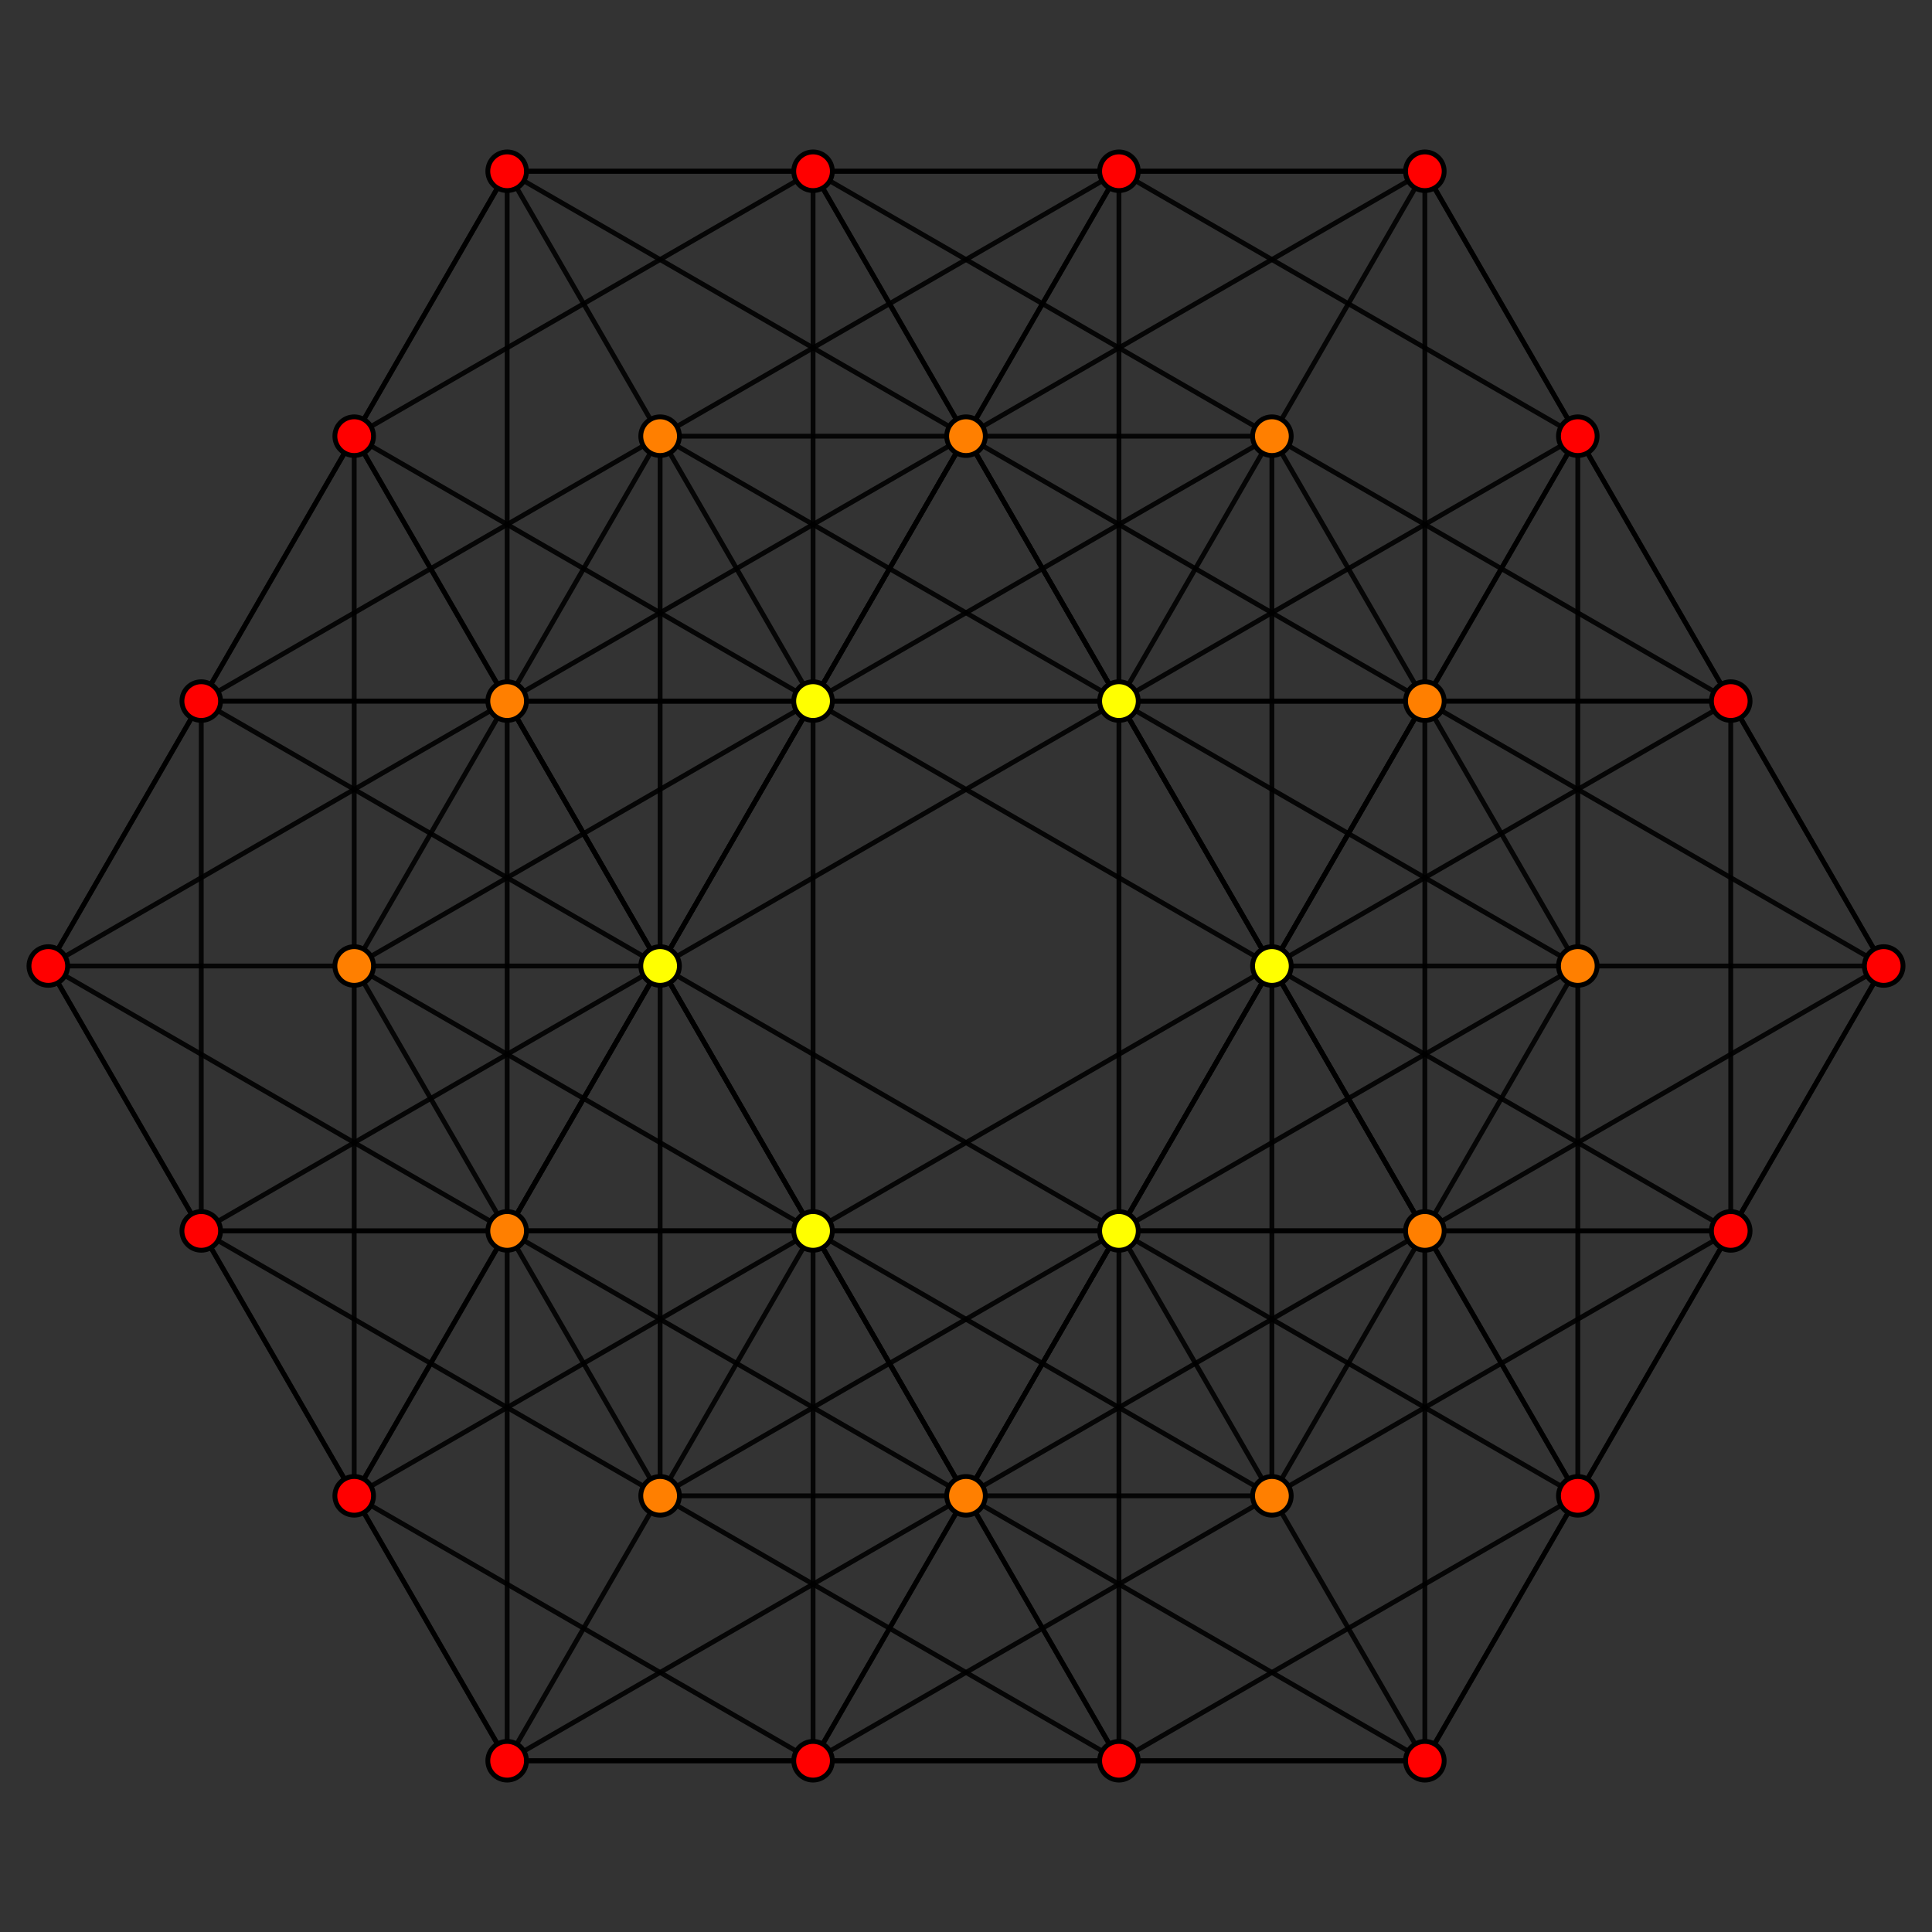 <?xml version="1.0" encoding="UTF-8" standalone="no"?>
<svg
xmlns="http://www.w3.org/2000/svg"
version="1.0"
width="3200" height="3200"
id="5-simplex_t02.svg">
<rect width="100%" height="100%" fill="#333333" stroke="none"/>
<g style="stroke:#000000;stroke-width:8.0;stroke-opacity:0.90;">
<line x1="2613.333" y1="2477.573" x2="2360.000" y2="2038.786"/>
<line x1="2613.333" y1="2477.573" x2="2613.333" y2="1600.000"/>
<line x1="2613.333" y1="2477.573" x2="3120.000" y2="1600.000"/>
<line x1="2613.333" y1="2477.573" x2="1853.333" y2="2038.786"/>
<line x1="2613.333" y1="2477.573" x2="2106.667" y2="1600.000"/>
<line x1="2613.333" y1="2477.573" x2="2360.000" y2="2916.359"/>
<line x1="2613.333" y1="2477.573" x2="1853.333" y2="2916.359"/>
<line x1="2360.000" y1="2038.786" x2="2613.333" y2="1600.000"/>
<line x1="2360.000" y1="2038.786" x2="3120.000" y2="1600.000"/>
<line x1="2360.000" y1="2038.786" x2="1853.333" y2="2038.786"/>
<line x1="2360.000" y1="2038.786" x2="1853.333" y2="1161.214"/>
<line x1="2360.000" y1="2038.786" x2="2360.000" y2="1161.214"/>
<line x1="2360.000" y1="2038.786" x2="2106.667" y2="2477.573"/>
<line x1="2360.000" y1="2038.786" x2="1346.667" y2="2038.786"/>
<line x1="2613.333" y1="1600.000" x2="3120.000" y2="1600.000"/>
<line x1="2613.333" y1="1600.000" x2="2106.667" y2="1600.000"/>
<line x1="2613.333" y1="1600.000" x2="1853.333" y2="1161.214"/>
<line x1="2613.333" y1="1600.000" x2="2613.333" y2="722.428"/>
<line x1="3120.000" y1="1600.000" x2="2360.000" y2="1161.214"/>
<line x1="3120.000" y1="1600.000" x2="2613.333" y2="722.428"/>
<line x1="3120.000" y1="1600.000" x2="2866.667" y2="2038.786"/>
<line x1="3120.000" y1="1600.000" x2="2866.667" y2="1161.214"/>
<line x1="1853.333" y1="2038.786" x2="2106.667" y2="1600.000"/>
<line x1="1853.333" y1="2038.786" x2="2613.333" y2="1600.000"/>
<line x1="1853.333" y1="2038.786" x2="1853.333" y2="1161.214"/>
<line x1="1853.333" y1="2038.786" x2="2360.000" y2="1161.214"/>
<line x1="1853.333" y1="2038.786" x2="1093.333" y2="2477.573"/>
<line x1="1853.333" y1="2038.786" x2="840.000" y2="2038.786"/>
<line x1="2106.667" y1="1600.000" x2="1853.333" y2="1161.214"/>
<line x1="2106.667" y1="1600.000" x2="2613.333" y2="722.428"/>
<line x1="2106.667" y1="1600.000" x2="1346.667" y2="2038.786"/>
<line x1="2106.667" y1="1600.000" x2="1346.667" y2="1161.214"/>
<line x1="2613.333" y1="1600.000" x2="2360.000" y2="1161.214"/>
<line x1="1853.333" y1="1161.214" x2="2360.000" y2="1161.214"/>
<line x1="1853.333" y1="1161.214" x2="2613.333" y2="722.428"/>
<line x1="1853.333" y1="1161.214" x2="840.000" y2="1161.214"/>
<line x1="1853.333" y1="1161.214" x2="1093.333" y2="722.428"/>
<line x1="2360.000" y1="1161.214" x2="2613.333" y2="722.428"/>
<line x1="2360.000" y1="1161.214" x2="1346.667" y2="1161.214"/>
<line x1="2360.000" y1="1161.214" x2="2106.667" y2="722.428"/>
<line x1="2613.333" y1="722.428" x2="1853.333" y2="283.641"/>
<line x1="2613.333" y1="722.428" x2="2360.000" y2="283.641"/>
<line x1="2360.000" y1="2916.359" x2="2106.667" y2="2477.573"/>
<line x1="2360.000" y1="2916.359" x2="2360.000" y2="2038.786"/>
<line x1="2360.000" y1="2916.359" x2="2866.667" y2="2038.786"/>
<line x1="2360.000" y1="2916.359" x2="1853.333" y2="2916.359"/>
<line x1="2360.000" y1="2916.359" x2="1346.667" y2="2916.359"/>
<line x1="2360.000" y1="2916.359" x2="1600.000" y2="2477.572"/>
<line x1="2106.667" y1="2477.573" x2="2866.667" y2="2038.786"/>
<line x1="2106.667" y1="2477.573" x2="1346.667" y2="2038.786"/>
<line x1="2106.667" y1="2477.573" x2="1346.667" y2="2916.359"/>
<line x1="2106.667" y1="2477.573" x2="1853.333" y2="2038.786"/>
<line x1="2360.000" y1="2038.786" x2="2866.667" y2="2038.786"/>
<line x1="2360.000" y1="2038.786" x2="1600.000" y2="2477.572"/>
<line x1="2360.000" y1="2038.786" x2="2106.667" y2="1600.000"/>
<line x1="2866.667" y1="2038.786" x2="2866.667" y2="1161.214"/>
<line x1="2866.667" y1="2038.786" x2="1853.333" y2="2038.786"/>
<line x1="2866.667" y1="2038.786" x2="2106.667" y2="1600.000"/>
<line x1="1853.333" y1="2916.359" x2="1093.333" y2="2477.573"/>
<line x1="1853.333" y1="2916.359" x2="1346.667" y2="2038.786"/>
<line x1="1853.333" y1="2916.359" x2="1853.333" y2="2038.786"/>
<line x1="1853.333" y1="2916.359" x2="840.000" y2="2916.359"/>
<line x1="1853.333" y1="2916.359" x2="1600.000" y2="2477.572"/>
<line x1="1346.667" y1="2038.786" x2="840.000" y2="2038.786"/>
<line x1="1346.667" y1="2038.786" x2="840.000" y2="1161.214"/>
<line x1="1346.667" y1="2038.786" x2="1346.667" y2="1161.214"/>
<line x1="1346.667" y1="2038.786" x2="586.667" y2="2477.573"/>
<line x1="1346.667" y1="2038.786" x2="586.667" y2="1600.000"/>
<line x1="1346.667" y1="2038.786" x2="1093.333" y2="1600.000"/>
<line x1="1853.333" y1="1161.214" x2="1346.667" y2="1161.214"/>
<line x1="1853.333" y1="1161.214" x2="1853.333" y2="283.641"/>
<line x1="1853.333" y1="1161.214" x2="1093.333" y2="1600.000"/>
<line x1="1853.333" y1="1161.214" x2="1600.000" y2="722.428"/>
<line x1="2866.667" y1="1161.214" x2="2360.000" y2="1161.214"/>
<line x1="2866.667" y1="1161.214" x2="2106.667" y2="722.428"/>
<line x1="2866.667" y1="1161.214" x2="2360.000" y2="283.641"/>
<line x1="2866.667" y1="1161.214" x2="2106.667" y2="1600.000"/>
<line x1="2866.667" y1="1161.214" x2="1853.333" y2="1161.214"/>
<line x1="1093.333" y1="2477.573" x2="1346.667" y2="2038.786"/>
<line x1="1093.333" y1="2477.573" x2="840.000" y2="2038.786"/>
<line x1="1093.333" y1="2477.573" x2="840.000" y2="2916.359"/>
<line x1="1093.333" y1="2477.573" x2="333.333" y2="2038.786"/>
<line x1="1346.667" y1="2038.786" x2="1853.333" y2="2038.786"/>
<line x1="1346.667" y1="2038.786" x2="333.333" y2="2038.786"/>
<line x1="1853.333" y1="2038.786" x2="1600.000" y2="2477.572"/>
<line x1="1853.333" y1="2038.786" x2="1093.333" y2="1600.000"/>
<line x1="840.000" y1="2038.786" x2="840.000" y2="1161.214"/>
<line x1="840.000" y1="2038.786" x2="1346.667" y2="1161.214"/>
<line x1="840.000" y1="2038.786" x2="586.667" y2="2477.573"/>
<line x1="840.000" y1="2038.786" x2="80.000" y2="1600.000"/>
<line x1="840.000" y1="2038.786" x2="586.667" y2="1600.000"/>
<line x1="1346.667" y1="1161.214" x2="1093.333" y2="722.428"/>
<line x1="1346.667" y1="1161.214" x2="1853.333" y2="283.641"/>
<line x1="1346.667" y1="1161.214" x2="1093.333" y2="1600.000"/>
<line x1="1346.667" y1="1161.214" x2="333.333" y2="1161.214"/>
<line x1="2360.000" y1="1161.214" x2="2360.000" y2="283.641"/>
<line x1="2360.000" y1="1161.214" x2="2106.667" y2="1600.000"/>
<line x1="2360.000" y1="1161.214" x2="1600.000" y2="722.428"/>
<line x1="840.000" y1="1161.214" x2="1346.667" y2="1161.214"/>
<line x1="840.000" y1="1161.214" x2="1093.333" y2="722.428"/>
<line x1="840.000" y1="1161.214" x2="586.667" y2="1600.000"/>
<line x1="840.000" y1="1161.214" x2="80.000" y2="1600.000"/>
<line x1="840.000" y1="1161.214" x2="586.667" y2="722.428"/>
<line x1="1346.667" y1="1161.214" x2="2106.667" y2="722.428"/>
<line x1="1346.667" y1="1161.214" x2="586.667" y2="1600.000"/>
<line x1="1346.667" y1="1161.214" x2="586.667" y2="722.428"/>
<line x1="1093.333" y1="722.428" x2="1853.333" y2="283.641"/>
<line x1="1093.333" y1="722.428" x2="333.333" y2="1161.214"/>
<line x1="1093.333" y1="722.428" x2="840.000" y2="283.641"/>
<line x1="2106.667" y1="722.428" x2="2360.000" y2="283.641"/>
<line x1="2106.667" y1="722.428" x2="1853.333" y2="1161.214"/>
<line x1="2106.667" y1="722.428" x2="1346.667" y2="283.641"/>
<line x1="1853.333" y1="283.641" x2="2360.000" y2="283.641"/>
<line x1="1853.333" y1="283.641" x2="1600.000" y2="722.428"/>
<line x1="1853.333" y1="283.641" x2="840.000" y2="283.641"/>
<line x1="2360.000" y1="283.641" x2="1600.000" y2="722.428"/>
<line x1="2360.000" y1="283.641" x2="1346.667" y2="283.641"/>
<line x1="1346.667" y1="2916.359" x2="1600.000" y2="2477.572"/>
<line x1="1346.667" y1="2916.359" x2="1346.667" y2="2038.786"/>
<line x1="1346.667" y1="2916.359" x2="1853.333" y2="2038.786"/>
<line x1="1346.667" y1="2916.359" x2="840.000" y2="2916.359"/>
<line x1="1346.667" y1="2916.359" x2="586.667" y2="2477.573"/>
<line x1="1600.000" y1="2477.572" x2="2106.667" y2="2477.573"/>
<line x1="1600.000" y1="2477.572" x2="1346.667" y2="2038.786"/>
<line x1="1600.000" y1="2477.572" x2="2106.667" y2="1600.000"/>
<line x1="1600.000" y1="2477.572" x2="1093.333" y2="2477.573"/>
<line x1="1600.000" y1="2477.572" x2="1093.333" y2="1600.000"/>
<line x1="2106.667" y1="2477.573" x2="2106.667" y2="1600.000"/>
<line x1="2106.667" y1="1600.000" x2="1600.000" y2="722.428"/>
<line x1="2106.667" y1="1600.000" x2="2106.667" y2="722.428"/>
<line x1="840.000" y1="2916.359" x2="1600.000" y2="2477.572"/>
<line x1="840.000" y1="2916.359" x2="586.667" y2="2477.573"/>
<line x1="840.000" y1="2916.359" x2="333.333" y2="2038.786"/>
<line x1="840.000" y1="2916.359" x2="840.000" y2="2038.786"/>
<line x1="1093.333" y1="2477.573" x2="1093.333" y2="1600.000"/>
<line x1="1600.000" y1="2477.572" x2="840.000" y2="2038.786"/>
<line x1="586.667" y1="2477.573" x2="586.667" y2="1600.000"/>
<line x1="586.667" y1="2477.573" x2="1093.333" y2="1600.000"/>
<line x1="586.667" y1="2477.573" x2="80.000" y2="1600.000"/>
<line x1="1093.333" y1="1600.000" x2="840.000" y2="1161.214"/>
<line x1="1093.333" y1="1600.000" x2="1600.000" y2="722.428"/>
<line x1="1093.333" y1="1600.000" x2="333.333" y2="1161.214"/>
<line x1="1093.333" y1="1600.000" x2="1093.333" y2="722.428"/>
<line x1="586.667" y1="1600.000" x2="1093.333" y2="1600.000"/>
<line x1="586.667" y1="1600.000" x2="80.000" y2="1600.000"/>
<line x1="586.667" y1="1600.000" x2="586.667" y2="722.428"/>
<line x1="1093.333" y1="1600.000" x2="586.667" y2="722.428"/>
<line x1="840.000" y1="1161.214" x2="1600.000" y2="722.428"/>
<line x1="840.000" y1="1161.214" x2="333.333" y2="1161.214"/>
<line x1="840.000" y1="1161.214" x2="840.000" y2="283.641"/>
<line x1="1853.333" y1="1161.214" x2="1346.667" y2="283.641"/>
<line x1="1600.000" y1="722.428" x2="2106.667" y2="722.428"/>
<line x1="1600.000" y1="722.428" x2="1093.333" y2="722.428"/>
<line x1="1600.000" y1="722.428" x2="840.000" y2="283.641"/>
<line x1="333.333" y1="2038.786" x2="840.000" y2="2038.786"/>
<line x1="333.333" y1="2038.786" x2="1093.333" y2="1600.000"/>
<line x1="333.333" y1="2038.786" x2="80.000" y2="1600.000"/>
<line x1="333.333" y1="2038.786" x2="333.333" y2="1161.214"/>
<line x1="840.000" y1="2038.786" x2="1093.333" y2="1600.000"/>
<line x1="80.000" y1="1600.000" x2="333.333" y2="1161.214"/>
<line x1="80.000" y1="1600.000" x2="586.667" y2="722.428"/>
<line x1="333.333" y1="1161.214" x2="840.000" y2="283.641"/>
<line x1="1346.667" y1="1161.214" x2="1600.000" y2="722.428"/>
<line x1="1346.667" y1="1161.214" x2="1346.667" y2="283.641"/>
<line x1="1600.000" y1="722.428" x2="1346.667" y2="283.641"/>
<line x1="586.667" y1="722.428" x2="840.000" y2="283.641"/>
<line x1="586.667" y1="722.428" x2="1346.667" y2="283.641"/>
<line x1="840.000" y1="283.641" x2="1346.667" y2="283.641"/>
</g>
<g style="stroke:#000000;stroke-width:8.0;fill:#ff0000">
<circle cx="2613.333" cy="2477.573" r="32.0"/>
<circle cx="3120.000" cy="1600.000" r="32.0"/>
<circle cx="2613.333" cy="722.428" r="32.0"/>
<circle cx="2360.000" cy="2916.359" r="32.0"/>
<circle cx="2866.667" cy="2038.786" r="32.0"/>
<circle cx="1853.333" cy="2916.359" r="32.0"/>
<circle cx="2866.667" cy="1161.214" r="32.0"/>
<circle cx="1853.333" cy="283.641" r="32.0"/>
<circle cx="2360.000" cy="283.641" r="32.0"/>
<circle cx="1346.667" cy="2916.359" r="32.0"/>
<circle cx="840.000" cy="2916.359" r="32.0"/>
<circle cx="586.667" cy="2477.573" r="32.0"/>
<circle cx="333.333" cy="2038.786" r="32.0"/>
<circle cx="80.000" cy="1600.000" r="32.0"/>
<circle cx="333.333" cy="1161.214" r="32.0"/>
<circle cx="586.667" cy="722.428" r="32.0"/>
<circle cx="840.000" cy="283.641" r="32.0"/>
<circle cx="1346.667" cy="283.641" r="32.0"/>
</g>
<g style="stroke:#000000;stroke-width:8.0;fill:#ff7f00">
<circle cx="2360.000" cy="2038.786" r="32.0"/>
<circle cx="2613.333" cy="1600.000" r="32.0"/>
<circle cx="2360.000" cy="1161.214" r="32.0"/>
<circle cx="2106.667" cy="2477.573" r="32.0"/>
<circle cx="1093.333" cy="2477.573" r="32.0"/>
<circle cx="840.000" cy="2038.786" r="32.0"/>
<circle cx="840.000" cy="1161.214" r="32.0"/>
<circle cx="1093.333" cy="722.428" r="32.0"/>
<circle cx="2106.667" cy="722.428" r="32.0"/>
<circle cx="1600.000" cy="2477.572" r="32.0"/>
<circle cx="586.667" cy="1600.000" r="32.0"/>
<circle cx="1600.000" cy="722.428" r="32.0"/>
</g>
<g style="stroke:#000000;stroke-width:8.0;fill:#ffff00">
<circle cx="1853.333" cy="2038.786" r="32.0"/>
<circle cx="2106.667" cy="1600.000" r="32.0"/>
<circle cx="1853.333" cy="1161.214" r="32.0"/>
<circle cx="1346.667" cy="2038.786" r="32.0"/>
<circle cx="1346.667" cy="1161.214" r="32.0"/>
<circle cx="1093.333" cy="1600.000" r="32.0"/>
</g>
</svg>
